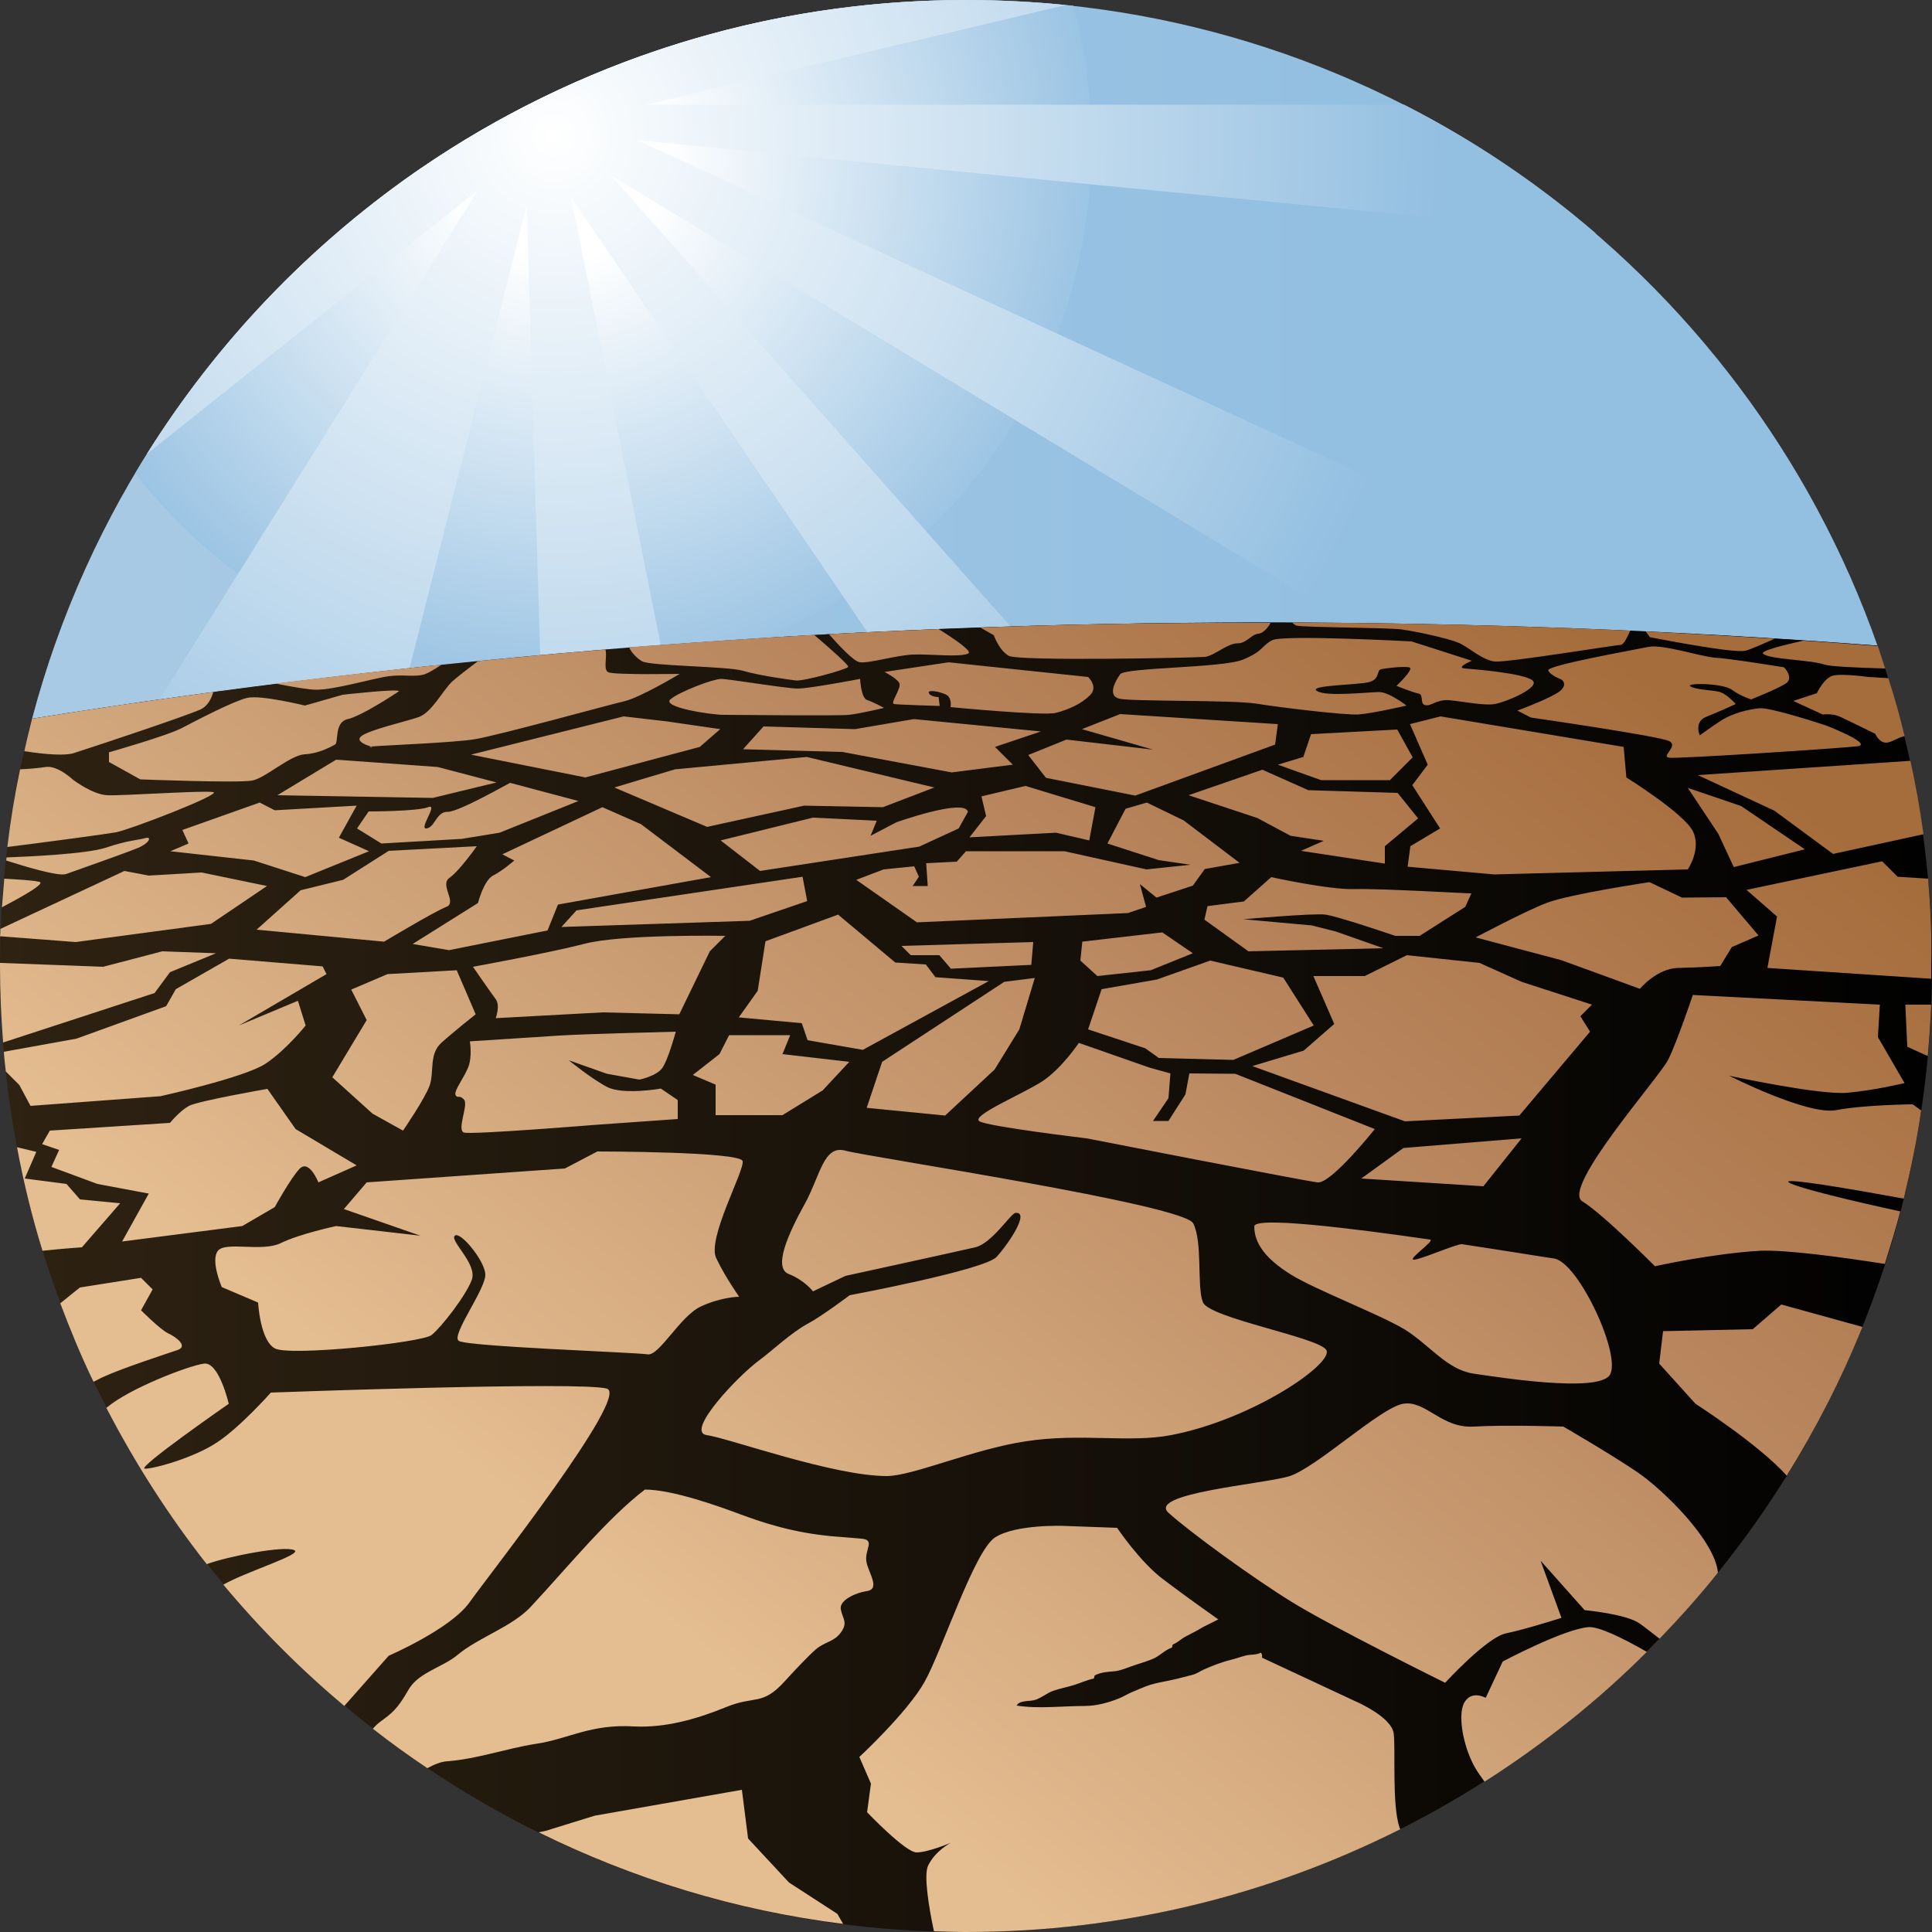 
        <svg xmlns:rdf="http://www.w3.org/1999/02/22-rdf-syntax-ns#" xmlns="http://www.w3.org/2000/svg" xmlns:cc="http://creativecommons.org/ns#" xmlns:xlink="http://www.w3.org/1999/xlink" xmlns:dc="http://purl.org/dc/elements/1.1/" x="0px" y="0px" width="500" height="500" viewBox="0 0 500 500" xml:space="preserve">
            <rect x="0" y="0" width="500" height="500" fill="#333333" stroke="none"/>
            <title>Climate change: drought</title>
            <desc xmlns:ian_image_library="https://ian.umces.edu/media-library/">
                <ian_image_library:title>Climate change: drought</ian_image_library:title>
                <ian_image_library:descr>Illustration of drought.</ian_image_library:descr>
                <ian_image_library:scene>
                    <ian_image_library:contains>climate change, environmental degradation, hot weather, dry, extreme temperature, temperatures, drought, heat, agriculture</ian_image_library:contains>
                    <ian_image_library:when>2013-05-13</ian_image_library:when>
                </ian_image_library:scene>
            </desc>
            
<linearGradient id="ian_symbols_5334bb05d6c20b7475432ddd93533615" gradientUnits="userSpaceOnUse" x1="8.29" y1="409.014" x2="485.922" y2="409.014" gradientTransform="matrix(1 0 0 -1 0 502)">
	<stop  offset="0" style="stop-color:#A9CAE4"/>
	<stop  offset="0.709" style="stop-color:#93BFE1"/>
</linearGradient>
<path fill="url(#ian_symbols_5334bb05d6c20b7475432ddd93533615)" d="M485.9,167.1C451.7,69.8,359,0,250,0C134.1,0,36.6,78.9,8.3,186c101.1-16.2,208.1-24.9,318.8-24.9
	C381,161.1,434,163.2,485.9,167.1z"/>
<radialGradient id="ian_symbols_c792937e9d54e4545531fbc2192a423e" cx="145.374" cy="461.493" r="146.985" gradientTransform="matrix(1 0 0 -1 0 502)" gradientUnits="userSpaceOnUse">
	<stop  offset="0.18" style="stop-color:#FFFFFF"/>
	<stop  offset="1" style="stop-color:#93BFE1"/>
</radialGradient>
<path fill="url(#ian_symbols_c792937e9d54e4545531fbc2192a423e)" d="M282.5,37.5c0-12.4-1.7-24.5-4.7-36C268.7,0.5,259.4,0,250,0C158.5,0,78.5,49.1,35,122.5
	c19.1,24.5,46.3,42.4,77.5,49.8c28.1-2.9,56.5-5.3,85.3-7.1C247.6,144.2,282.5,94.9,282.5,37.5z"/>
<radialGradient id="ian_symbols_e653b30a549cbb24c1a867fea6cfe4ed" cx="143.375" cy="466.932" r="229.874" gradientTransform="matrix(1 0 0 -1 0 502)" gradientUnits="userSpaceOnUse">
	<stop  offset="0" style="stop-color:#FFFFFF"/>
	<stop  offset="0.608" style="stop-color:#BFD9ED"/>
	<stop  offset="1" style="stop-color:#93BFE1"/>
</radialGradient>
<path fill="url(#ian_symbols_e653b30a549cbb24c1a867fea6cfe4ed)" enable-background="new    " d="M165,36.3l248,24.1c-15.1-13-31.7-24.2-49.6-33.3H167.2L275.8,1.3
	C267.3,0.5,258.7,0,250,0c-52.4,0-101,16.1-141.2,43.6l-1.6,1.1C79.5,64.1,55.9,88.9,38,117.5l85.7-68.3L41.3,181
	c21.3-3,42.9-5.7,64.7-8.1l30.3-119.7l3.5,116.3c10.3-0.9,20.7-1.8,31.2-2.6L147.8,51.1l76.7,112.5c12.3-0.6,24.6-1.1,37-1.5
	L158.1,45.4l191.4,115.8c31.4,0.3,62.6,1.4,93.3,3.1L165,36.3z"/>
<linearGradient id="ian_symbols_3a7141d3db7684b4415820ebe74b28db" gradientUnits="userSpaceOnUse" x1="0" y1="171.451" x2="500" y2="171.451" gradientTransform="matrix(1 0 0 -1 0 502)">
	<stop  offset="0" style="stop-color:#2E2212"/>
	<stop  offset="1" style="stop-color:#010101"/>
</linearGradient>
<path fill="url(#ian_symbols_3a7141d3db7684b4415820ebe74b28db)" d="M250,500c138.1,0,250-111.9,250-250c0-29-5-56.9-14.1-82.9c-51.9-4-104.9-6-158.8-6
	c-110.7,0-217.7,8.7-318.8,24.9C2.9,206.4,0,227.9,0,250C0,388.1,111.9,500,250,500z"/>
<linearGradient id="ian_symbols_b3566cbdbf721f44a9c01ca3540ca8f3" gradientUnits="userSpaceOnUse" x1="145.146" y1="103.551" x2="362.537" y2="376.279" gradientTransform="matrix(1 0 0 -1 0 502)">
	<stop  offset="0" style="stop-color:#E4BD91"/>
	<stop  offset="0.645" style="stop-color:#B7845C"/>
	<stop  offset="1" style="stop-color:#A66D3C"/>
</linearGradient>
<path fill="url(#ian_symbols_b3566cbdbf721f44a9c01ca3540ca8f3)" d="M187.7,242.2l-4,4l-7.9,16.3l-19.8-0.5l-27.7,1.5c0,0,1.2-3.3,0-4.9s-5.9-8.4-5.9-8.4
	s19.3-3.5,28.7-5.9C160.6,241.7,187.7,242.2,187.7,242.2z M88.8,227.7l-11,2.7l-11.4,10.2l33,3.1c0,0,13.2-7.9,16.1-9
	c2.9-1.1-1.8-5.7,0.8-7.5s7.1-8.2,7.1-8.2l-22.8,1.2L88.8,227.7z M100.3,252.1l-9.4,4l4,7.9L86,278.8l10.4,9.4l7.9,4.4
	c0,0,5.7-8.3,6.9-11.7c1.2-3.5-0.2-8.1,3-11s8.9-7.4,8.9-7.4l-4.9-11.4L100.3,252.1z M157.1,281.3c-4-2.1-9.9-6.9-9.9-6.9l9.9,3.5
	l8.4,1.5c0,0,4.4-0.9,5.9-3c1.5-2.1,3.5-9.4,3.5-9.4s-24.2,0.6-30.1,1c-5.9,0.4-23.2,1.5-23.2,1.5s0.7,4.1-0.5,6.9
	c-1.2,2.8-3.7,6-3.2,7s1-0.2,2.2,1.2s-2,7.9,0,8.5c2,0.6,34.1-2,34.1-2l21.2-1.5v-4.9l-4.4-3C170.9,281.8,161.1,283.4,157.1,281.3z
	 M280,188.7l18.4,5.3l-22.4-2.6l-9.9,4l4.6,5.9l23.1,4.6l36.2-13.2l0.7-5.3l-40.8-2.6L280,188.7z M499,227.4l-7.9-0.5l-4-4
	l-35.1,7.4l7.9,6.9l-2.5,13.3l42.4,2.8c0-1.1,0-2.3,0-3.4C500,242.4,499.6,234.8,499,227.4z M393.8,254.1l-10.9-4.9l-18.8-2
	l-10.9,5.4h-13.3l5.4,12.4l-7.9,6.9l-13.3,4l39.5,14.3l29.6-1.5l18.3-21.7l-2.5-4l3-3L393.8,254.1z M204.5,267.9h-15.8l-2.5,4.9
	l-6.9,5.4l5.9,2.5v7.9h17.3l10.4-6.4l6.9-7.4l-17.3-2L204.5,267.9z M235.7,247.2h7.4l3,3.5l20.8-1l0.5-5.9l-34.1,1L235.7,247.2z
	 M232,212.8l-6.7,3.5l1.6-3.9l-16.5-0.8l-23.9,5.9l10.2,7.9l41.2-6.3l10.2-4.7l2.4-4.3C249.7,206.5,232,212.8,232,212.8z
	 M115.9,210.1c-3-0.1-3.3,4-5.5,4.3s3.2-6.6,0.4-5.5C108,210,95.4,210,95.4,210l-3,4.4l6.3,3.9l20.8-1.2l9.8-1.6l20.4-8.2l-17.7-4.7
	C131.9,202.6,118.8,210.1,115.9,210.1z M280.1,243.7l-0.5,4.9l4.4,4l13.8-1.5l10.9-4.4l-7.9-5.4L280.1,243.7z M149.2,235.6l-3.9,4.3
	l48.7-1.6l14.9-5.1l-1.2-6.3L149.2,235.6z M338.6,204.5l-11.9-5.3l-19.1,6.6l17.8,5.9l8.6,4.6l8.6,1.3l-5.9,2.6l21.7,3.3V219
	l8.6-7.2l-5.3-6.6L338.6,204.5z M254,206.1l1.2,5.1l-4.3,5.5l22.4-1.2l8.6,2l1.6-8.6l-18.1-5.5L254,206.1z M239.6,249.6l-7.9-0.5
	l-14.8-12.4l-18.8,6.9l-2,12.8l-4.9,6.9l16.3,1.5l1.5,4.4l14.3,2.5l32.6-17.8l-13.8-1L239.6,249.6z M350.6,230.1
	c-6.7,0.2-21.6-3.1-21.6-3.1l-7.1,6.3l-9.4,1.2l-0.8,3.5l11.4,8.2l34.9-0.8l-12.2-4.3l-6.3-1.6l-17.7-1.6c0,0,18-1.6,21.2-1.2
	c3.2,0.4,18.1,5.5,18.1,5.5h6.3l11.8-7.5l1.6-3.5C380.8,231.3,357.3,229.9,350.6,230.1z M296.8,207.7l-5.5,1.6l-4.7,9l13.3,4.3
	l8.2,1.2l-11.4,1.2l-21.2-4.7h-25.5l-2.4,2.7l-7.9,0.4l0.4,5.9h-3.9l1.6-2.4l-1.2-2.7l-7.9,0.8l-7.1,2.7l15.7,11l54.6-2.4l4.7-1.6
	l-1.6-5.9l4.3,3.5l9.4-3.1l3.1-4.3l9-1.6l-14.5-11L296.8,207.7z M242.9,162.8c-9.5,0.4-19,0.8-28.4,1.3c2.4,2.7,6.5,7.2,8.1,7.3
	c2.3,0.3,9.3-1.8,13.6-2s12.4,0.8,14.4-0.3C251.7,168.6,247.1,165.4,242.9,162.8z M210.7,164.3c-16.1,0.9-32,2-47.9,3.2
	c0.6,1.4,2.1,2.9,3.3,3.6c2,1.3,22.2,1.3,26.2,2.5s11.9,2.3,13.6,2.5c1.8,0.3,13.1-2.8,13.6-3.5
	C219.9,172.3,214.8,167.8,210.7,164.3z M95.8,193.4c0.7,0.1,0.7,0,0.3-0.1C95.6,193.3,95.4,193.4,95.8,193.4z M157.5,174
	c-1.5-0.6-0.3-3.8-0.8-5.9c-11.1,0.9-22.1,1.9-33,3c-1.8,1.4-4.9,3.7-6.6,5.2c-2.5,2.3-5.3,8.1-8.8,9.3s-12.9,3.3-14.9,5
	c-1.4,1.3,1.6,2.3,2.6,2.6c3.2-0.3,21.7-1,26.9-1.9c6.1-1,34.3-8.8,38.6-9.8c4.3-1,14.4-7.1,14.4-7.1S159.3,174.7,157.5,174z
	 M253.7,162.4l3.5,2c0,0,1.3,3.8,3.8,5.3c2.5,1.5,48.7,0.5,50.9,0.3c2.3-0.3,5.8-3.5,8.3-3.5s3.5-2.3,5.5-2.5
	c1.1-0.1,2.5-1.5,3.1-2.8c-0.6,0-1.1,0-1.7,0C302.4,161.1,277.9,161.5,253.7,162.4z M427,164.9c0,0,21.7,4.3,24.7,3.5
	c1.3-0.3,4.4-1.7,7.6-3.1c-11.1-0.7-22.2-1.3-33.4-1.9L427,164.9z M466.7,165.8c-5.8,1.3-11.2,2.7-10.4,3.4
	c1.8,1.5,12.1,1.5,15.9,2.8c1.6,0.5,8.3,0.8,15.7,1c-0.6-1.9-1.3-3.9-1.9-5.8C479.5,166.7,473.1,166.2,466.7,165.8z M81.9,178.5
	c4.8,0,14.9-3,18.7-3.5c3.8-0.5,6.8,0.3,9.3-0.5c0.9-0.3,2.6-1.3,4.4-2.5c-14.4,1.5-28.7,3.1-43,4.9C75.8,177.8,80,178.5,81.9,178.5
	z M335.5,161.9c2,0.5,23.4,0.5,27.2,1c3.8,0.5,12.1,2.3,14.9,3.5c2.8,1.3,6.1,4.5,9.3,4.8s31.3-4.3,32.5-4.3c0.9,0,1.9-2.4,2.5-3.7
	c-28.9-1.3-58.1-2-87.5-2.1C334.8,161.5,335.2,161.8,335.5,161.9z M462.9,306c-1.9-1.4,16.7,1.8,29.8,4.2c1.8-7.5,3.4-15.1,4.5-22.8
	c-1.3-1-2.2-1.6-2.2-1.6s-12.4,0.1-19.8,1.5c-7.4,1.4-27.7-8.9-27.7-8.9s23.7,5.1,30.6,4.4c6.9-0.6,14.8-2.5,14.8-2.5l-6.9-11.9
	l0.5-8.4l-48.4-2.5c0,0-4,12-6.4,16.8c-2.5,4.8-27.7,33.2-22.2,36.6s18.8,16.8,18.8,16.8s14.8-3.3,27.2-4c6.7-0.3,20.8,1.6,32.3,3.4
	c1.4-4.5,2.8-9,4-13.6C480.6,311.1,465,307.4,462.9,306z M192.2,300.5c-0.5-2.5-37.6-2.5-37.6-2.5l-8.4,4.4L94.9,306l-5.9,6.9
	l19.8,6.9L87,317.3c0,0-9.4,2-14.3,4.4s-14.3-0.5-16.3,2c-2,2.5,1,9.4,1,9.4l9.4,4c0,0,0.5,9.9,4.4,11.9c4,2,38-1.5,40.5-3.5
	c2.5-2,8.9-10.2,10.4-14.3s-5.8-10.1-4.4-11.4c1.3-1.3,7.6,6.2,7.9,9.9s-8.9,15.8-6.9,17.3c2,1.5,45.9,3,48.9,3.5s8.4-9.9,13.8-12.4
	c5.4-2.5,9.9-2.5,9.9-2.5s-3.5-4.9-5.9-9.9C182.8,320.8,192.7,303,192.2,300.5z M69.2,281.8c0,0-17.8,3.1-20.3,4.4
	c-2.5,1.4-4.9,4.4-4.9,4.4l-31.1,2l-2,3.5l4.4,1.5l-2,4.4l11.9,4.4l13.3,2.5l-6.9,12.4l31.1-4l8.4-4.9c0,0,4-7.3,6.4-9.9
	c2.5-2.6,4.9,3.5,4.9,3.5l9.9-4.4l-15.8-9.4L69.2,281.8z M54.6,239.1l14.5-9.8l-16.9-3.5l-13.7,0.8l-6.3-1.2l-32.1,15
	c0,0.6,0,1.3-0.1,1.9l19.6,1.5L54.6,239.1z M17.1,226.2c2.8-1,15.6-5.5,18.7-6.8c3-1.3,3.5-3,1.8-2.5s-4.3,0.5-10.3,2.5
	c-4.9,1.6-20,2.3-25.6,2.5c0,0.3-0.1,0.5-0.1,0.8C5.7,224,15,226.9,17.1,226.2z M19.1,194.9c7.8-2.5,29-9.6,32.8-11.3
	c1.9-0.9,2.8-2.8,3.3-4.5c-15.8,2.1-31.4,4.4-46.9,6.9c-0.7,2.8-1.4,5.6-2,8.4C12,195.3,16.9,195.6,19.1,194.9z M92.3,208.5
	l-21.2,1.2l-3.9-2l-20,7.1l1.6,3.5l-4.7,2l21.6,2.4l13.3,4.3l16.5-6.7l-7.8-3.5L92.3,208.5z M313.2,248.6l-13.8,4.9l-14.3,2.5
	l-3.5,10.4l14.8,4.9l3.5,2.5l19.3,0.5l20.8-8.9l-7.9-12.4L313.2,248.6z M10.1,228.2c-1.8-0.4-5.6-0.6-9-0.8
	c-0.2,2.4-0.4,4.9-0.6,7.4C6.4,231.7,12,228.5,10.1,228.2z M88.7,179.8l-9.8,2.8c0,0-11.3-2.8-14.9-2c-3.5,0.8-13.1,5.8-16.9,7.8
	c-3.8,2-18.9,6.3-18.9,6.3v2.5l8.1,4.5c0,0,25.5,1,29,0.3s9.8-6.6,13.6-6.8s6.8-2,7.8-2.5s-0.3-5.8,3.3-6.6
	c3.5-0.8,11.6-6.1,13.1-7.1C104.6,178,88.7,179.8,88.7,179.8z M55.2,205c-2.3-0.5-23.7,1-27.5,0.8s-8.8-4-8.8-4s-4-3.8-7.1-3.3
	c-1.8,0.3-4.6,0.5-6.6,0.6c-1.4,6.6-2.5,13.3-3.3,20.1c9.6-1.2,25.3-3.3,28.1-3.8C34,214.6,57.5,205.5,55.2,205z M31.1,311.4
	l-10.4-1l-3.5-4L6.4,305l3-6.9l-5-1.2c1.7,9.1,3.9,18.1,6.6,26.8c5.6-0.6,10.2-0.9,10.2-0.9L31.1,311.4z M222.6,175.7
	c0,0-13.1,2.5-16.1,2.5c-3,0-17.9-2.5-19.9-2.5s-10.8,3.3-13.1,5.3c-2.3,2,10.3,4,13.9,4s29.5,0.3,32.3,0c2.8-0.3,9.1-1.8,9.1-1.8
	s-2.8-1.5-4.3-2C222.8,180.8,222.6,175.7,222.6,175.7z M281.6,175.2l-36.1-3.8l-16.6,2.5c0,0,3,1.5,3.8,2.8c0.8,1.3-2.5,5.3-1.3,5.5
	s11.8,0.5,11.8,0.5l-0.3-2.3c0,0-2,0-2.5-1s2.5-0.5,4.3,0.3c1.8,0.8,1.3,3.3,1.3,3.3s24,2.3,27.2,1.5s6.6-2.3,8.8-4.5
	C284.4,177.8,281.6,175.2,281.6,175.2z M396.5,176c-2.5-1.8-14.9-2.8-17.4-3s1.8-2,1.8-2l-15.6-5c0,0-33.3-1.8-36.1-0.3
	s-2.2,2.8-7.5,5s-30.5,2-31.8,3.8c-1.3,1.8-3.3,5.5-0.3,6.3s29.2,0.3,35.5,1.3s22.7,3,26.5,2.8c3.8-0.3,12.4-2.3,12.4-2.3
	s-4.5-3.5-7.1-3.5s-13.9,1.3-16.1-0.3c-2.3-1.5,10.8-1.5,13.6-2.3c2.8-0.8,1.8-3,3-3.3c1.3-0.3,5.8-0.8,7.3-0.5
	c1.5,0.3-3.3,4.8-3.3,4.8s4.5,1.8,5.8,2c1.3,0.3,0.2,2.8,1.7,3c1.5,0.3,2.8-1.5,6.1-1.3c3.3,0.3,9.3,1.5,11.8,1
	C389.5,181.8,399.1,177.8,396.5,176z M45.9,349.4c3-1-0.5-3.5-2.5-4.4c-2-1-6.9-5.9-6.9-5.9l3-5.4l-3-3l-15.8,2.5
	c0,0-2.3,1.8-5.1,4.1c2.6,6.9,5.4,13.7,8.6,20.3c0.9-0.4,1.7-0.9,2.4-1.2C32.1,353.9,43,350.4,45.9,349.4z M472.7,187.8
	c0,0-14.4-4.8-17.4-4.5c-3,0.3-6.8,1.3-9.6,3c-2.8,1.8-5.8,4-5.8,4s-1.6-3.5,1.7-4.8c3.3-1.3,7.6-3.3,7.6-3.3s-2-2.3-3.8-3
	s-5.8-0.5-7.8-1.5c-2-1,8.1-1,10.6,0.8c2.5,1.8,5,2.5,5,2.5s6.3-2.5,8.8-4s-0.3-4.3-0.3-4.3s-14.1-2.3-17.9-2.5
	c-3.8-0.3-13.4-3.5-17.1-2.8c-3.8,0.8-26.5,4.8-26,6.1c0.5,1.3,3.3,2.3,3.3,2.3s1.8,1,0,2.8c-1.8,1.8-11.3,5.3-11.3,5.3l3.5,1.8
	c0,0,33.3,4.8,35.8,6.1s-2.3,4,0,4.3c2.3,0.3,45.4-2.5,48.9-3C484.5,192.4,472.7,187.8,472.7,187.8z M161.4,185.4l-39.5,9.9
	l29.6,5.9l29.6-7.9l5.3-4.6l-13.8-2L161.4,185.4z M87,196.6l-15.2,9.2l40.2,0.7l16.5-4l-15.2-4L87,196.6z M411.1,421.1
	c-6.4,0.5-22.2,8.9-22.2,8.9l-4.4,9.4c0,0-3.5-2-5.4,1c-2,3-0.5,11.4,2.5,16.8c0.6,1.1,1.5,2.4,2.6,3.9c15.2-9.7,29.3-20.9,42-33.6
	C419.4,423.6,413.6,420.9,411.1,421.1z M461,337.6l-7.4,6.4l-23.2,0.5l-1,8.4l9.4,10.4c0,0,16.5,10.6,23.6,18.6
	c7.6-12.2,14.2-25.1,19.6-38.5L461,337.6z M138.7,451.3c8.3-1.2,14.1-5.2,25.4-4.5c8.1,0.4,16.2-1.9,23.8-5
	c7.5-3.1,9.3-0.2,15.2-6.7c2-2.2,5.9-6.4,8.1-8.3c2.2-1.9,4.7-1.9,6.4-4.3c1.9-2.6,0.5-3.5,0-6c-0.5-2.5,4.3-4.4,6.6-4.7
	c3.9-0.5,0.4-4.9,0-7.8c-0.4-3.1,2.4-5.5-1.3-5.8c-1.6-0.1-3.2-0.3-4.8-0.4c-9.3-0.6-17-2.4-25.7-5.6c-6.1-2.3-18.3-6.7-25.5-6.7
	c-9.8,7.5-19.9,20-29.6,30.4c-4.9,5.2-13.4,7.8-18.9,12.4c-3.7,3.1-9.9,4.5-12.5,8.7c-1.6,2.7-2.9,5-5.4,7c-1.2,1-2.9,2-4,3.4
	c4.6,3.6,9.3,7,14.1,10.2c1.7-0.9,3.4-1.7,5.3-1.8C123.6,455.2,131,452.5,138.7,451.3z M228.3,274.8l-4,11.9l20.3,2l12.8-11.9
	l6.4-10.4l4-13.3l-7.9,1L228.3,274.8z M121.5,414.7c4.9-6.9,41.5-53.4,35.6-55.3c-5.9-2-87,1-87,1s-7.9,8.9-13.8,12.8
	c-5.9,4-16.3,6.9-18.8,6.9s21.7-16.8,21.7-16.8s-2.5-10.9-6.4-10.4s-19.3,6.4-25.2,11.4c0,0,0,0-0.1,0c7.4,14.3,16.1,27.9,26,40.5
	c5.4-2,20.2-4.9,22.7-3.6c2.1,1.1-12.4,5.5-18.4,8.9c9.5,11.4,20,21.9,31.3,31.4c6.2-7,11.5-13,11.5-13S116.6,421.6,121.5,414.7z
	 M423.9,381.1c-6.4-4.4-19.3-11.9-19.3-11.9s-14.8-0.5-23.2,0s-12.4-6.9-18.3-5.9s-22.7,16.8-29.6,18.8c-6.9,2-36.6,4.4-31.1,9.4
	c5.4,4.9,21.7,16.8,32.1,23.2c10.4,6.4,39.5,20.8,39.5,20.8s10.9-11.9,15.8-12.8c4.9-1,14.3-4,14.3-4l-5.4-14.8l11.4,12.8
	c0,0,10.9,1,14.3,3.5c1.3,0.9,3.1,2.4,5.1,3.9c5.3-5.5,10.4-11.2,15.1-17.1C443.8,398.5,430.2,385.4,423.9,381.1z M360.7,448.7
	c-0.5-4.4-9.9-8.4-9.9-8.4L326.6,429c0.1-0.5,0-1-0.3-1.3c-1.2,0.7-2.9,0.4-4.1,0.8c-1.2,0.3-2.2,0.7-3.4,1
	c-2.5,0.6-5.1,1.6-7.3,2.6c-1.1,0.5-1.8,1.1-3.1,1.4c-1.3,0.3-2.6,0.7-3.9,1c-2.8,0.7-5.2,0.9-7.9,1.9c-1.3,0.5-2.4,1-3.6,1.5
	s-2.3,1.2-3.3,1.6c-2.7,1.1-5.9,2-8.9,2c-5.7,0-12.1,0.8-17.7-0.1c0.8-1.5,3.5-1,4.9-1.5c1.5-0.5,3.1-1.8,4.5-2.3
	c1.7-0.6,3.8-1,5.4-1.5c1.6-0.5,3.6-1.4,5.2-1.7c0.1-0.3,0.1-0.5,0.2-0.8c1.8-0.9,3.3-0.9,5.3-1.1c1.7-0.2,3.3-1,4.9-1.5
	c1.7-0.6,3.7-1.1,5.5-2c1.5-0.8,2.7-2.1,4.3-2.6c0.1-0.3,0.1-0.5,0.2-0.8c1.3-0.5,2.2-1.5,3.4-2.1c1.5-0.8,2.8-1.4,4.4-2.4l4-2
	c0,0-8.4-5.9-14.3-10.4c-5.9-4.4-11.9-13.3-11.9-13.3l-13.8-0.5c0,0-12.4-0.5-17.8,3c-5.4,3.5-13.8,29.6-18.3,37.5
	s-16.8,19.3-16.8,19.3l3,6.9l-1,7.4c0,0,9.9,10.4,12.8,10.4c3,0,8.9-2.5,8.9-2.5s-4,2-5.9,5.9c-1.2,2.4,0.2,10.9,1.5,17
	c2.8,0.1,5.6,0.2,8.4,0.2c40.4,0,78.5-9.6,112.3-26.6c-0.1-0.1-0.1-0.3-0.2-0.4C360.2,467,361.2,453.2,360.7,448.7z M204.2,487.2
	l-10.6-11.4l-1.6-12.6l-38.1,6.7l-12.6,3.9l-1.9,0.4c24.3,12,50.8,20.2,78.8,23.7l-1.5-2.6L204.2,487.2z M420.9,201.2l-0.7-7.9
	l-47.4-7.9l-7.9,2l4.6,10.5l-4,5.3l7.2,11.2L365,219l-0.7,5.3l22.4,2l50.1-1.3c0,0,3.6-5.3,1.3-9.9
	C435.8,210.5,420.9,201.2,420.9,201.2z M436.8,203.9l7.9,11.9l4,8.6l18.4-4.6l-16.5-11.2L436.8,203.9z M439.4,200.6l19.8,9.2
	l15.2,11.2l23.4-5.1c-0.9-6.4-2-12.8-3.4-19L439.4,200.6z M236.5,186.1l-15.2,2.6l-23.7-0.7l-5.3,5.9l25.7,0.7l28.3,5.3l15.8-2
	l-4.6-4.6l11.9-4L236.5,186.1z M339.3,190l-2,5.9l-6.6,2l11.2,4h17.8l5.9-5.9l-4-7.2L339.3,190z M352.3,305l31.6,2l9.9-12.4
	l-30.6,2.5L352.3,305z M307.8,277.8l-1,5.4l-4.4,6.9h-4l4-5.9l0.5-6.4l-5.4-1.5l-18.3-6.4c0,0-4.4,6.6-9.4,9.9s-18.8,9-16.3,10.4
	c2.5,1.4,27.7,4.4,27.7,4.4s56.3,11,59.8,11.4c3.5,0.4,14.8-13.8,14.8-13.8l-36.1-14.3L307.8,277.8L307.8,277.8z M435.3,232.3
	l-8.4-4c0,0-20.8,3.1-26.7,5.4c-5.9,2.3-18.3,8.9-18.3,8.9l22.2,5.9l20.3,7.4c0,0,4.4-5.3,9.9-5.4c5.4-0.1,10.9-0.5,10.9-0.5l3-4.9
	l6.9-3l-8.4-9.9L435.3,232.3L435.3,232.3z M174.7,199.1l-15.7,4.7L183,214l25.1-5.5l20.4,0.4l13.3-5.1l-33-7.9L174.7,199.1z
	 M499.5,260h-6.4l0.5,10.9l5.3,2.4c0.4-4.4,0.7-8.8,0.9-13.2L499.5,260z M7.9,286.2l33.6-2.5c0,0,21.7-4.8,27.2-8.4
	c5.4-3.6,10.4-9.9,10.4-9.9l-2-6.4l-15.3,6.4l22.7-13.3l-1-2l-24.2-2l-13.8,7.9l-2.5,4.4l-23.2,8.4L1,272.2c0.1,1.7,0.3,3.4,0.5,5.1
	l3.5,3.5L7.9,286.2z M483.5,175.2c0,0-7.1-1-9.3-0.3c-2.3,0.8-4,4.5-4,4.5l-6.1,2l7.6,3.5c0,0,2.5-0.3,4.3,0.5
	c1.8,0.8,9.3,4.5,9.3,4.5s1,2.3,2.8,2.3c1.4,0,2.7-1.2,4.8-1.7c-1.2-5.1-2.6-10.1-4.2-15L483.5,175.2z M155.9,208.9L130,221.1
	l3.1,1.6c0,0-3.1,2.7-5.5,3.9c-2.4,1.2-3.9,7.1-3.9,7.1l-16.9,10.6l9.4,1.6l25.5-5.1l2.7-6.7l39.6-7.1l-18.1-13.7L155.9,208.9z
	 M44,251.6l11.9-4.9L42,246.2l-15.3,4l-26.7-1c0,0.3,0,0.6,0,0.8c0,6.7,0.3,13.3,0.8,19.8L40,257L44,251.6z M311.3,337
	c-1.6-4.1,0-15.5-2.5-20.4c-2.5-4.9-84.2-17.2-90-18.8c-5.7-1.6-6.5,6.5-10.6,13.9c-4.1,7.4-8.2,16.4-4.1,18
	c4.1,1.6,6.3,4.5,6.3,4.5l8.4-4c0,0,29.3-6.4,33.6-7.4c4.3-1,9.2-8.8,10.4-8.9c3.8-0.4-1.7,7.9-4.9,11.4c-3.2,3.4-38,9.9-38,9.9
	s-7.3,5.5-10.9,7.4c-4,2.1-9.6,7.3-12.2,9.2c-5.7,4.1-19.6,18.8-13.9,19.6c5.7,0.8,32.7,10.6,46.6,10.6c6.7,0,22.5-7,36-9
	c14.4-2.2,26.6,0.5,37.6-1.6c21.3-4.1,42.5-18.8,40.1-22.1S312.9,341.1,311.3,337z M402.2,325.7c-2.2-0.3-11.9-1.9-23.8-3.7
	c-1.3-0.2-11.2,4.2-12.6,4c-1.4-0.2,5.7-5,4.3-5.2c-21.4-3.1-45.5-6-45.5-3.4c0,4.4,3,8.4,9.4,12.4s23.2,10.4,29.6,14.3
	c6.4,4,10.9,10.4,17.8,11.4s31.6,4.9,35.1,0.5C420,351.4,408.6,326.7,402.2,325.7z"/>
</svg>
